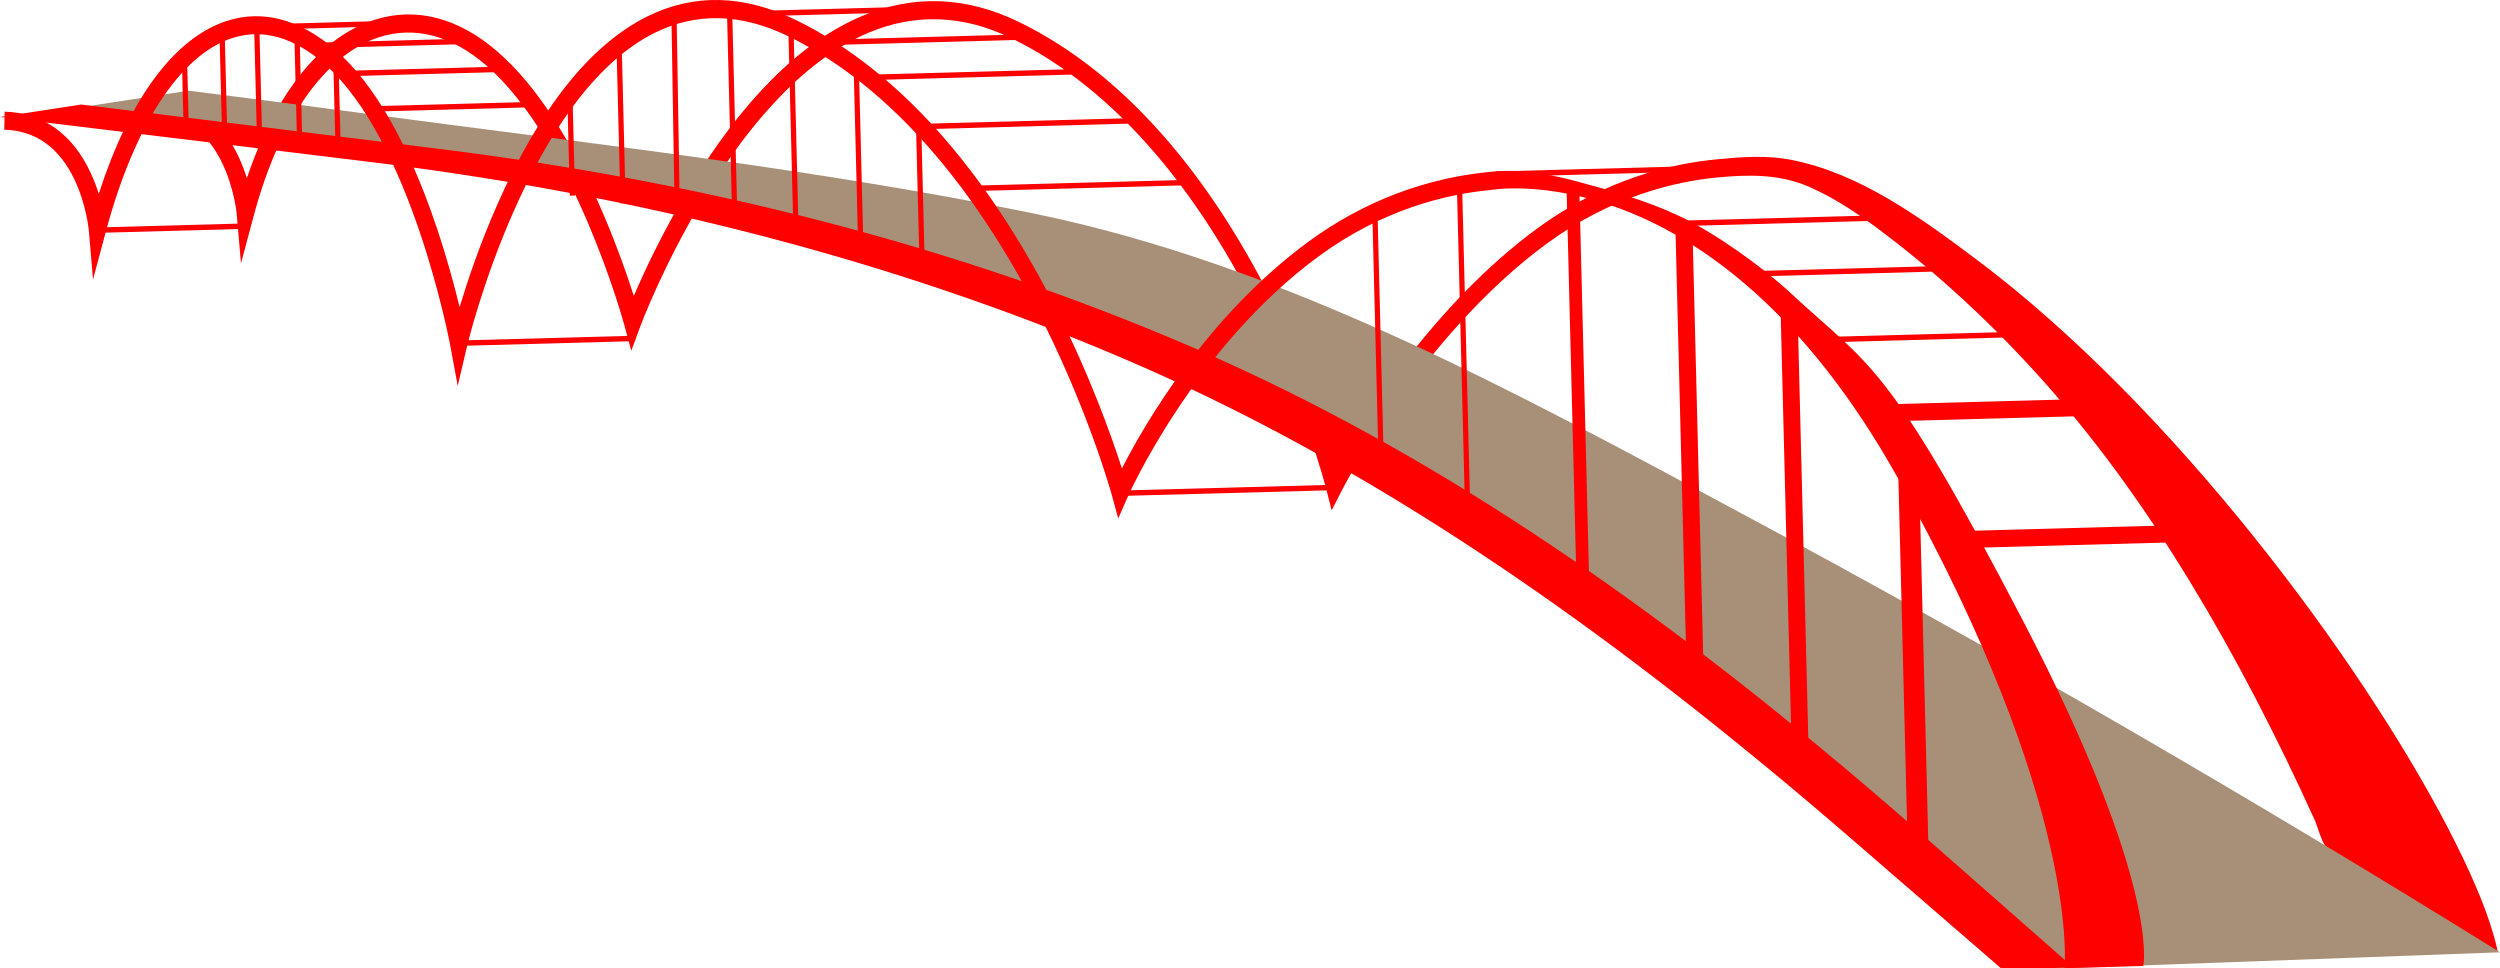 <svg id="edYfxyhsmNX1" xmlns="http://www.w3.org/2000/svg" xmlns:xlink="http://www.w3.org/1999/xlink" viewBox="0 0 928.21 359.49" shape-rendering="geometricPrecision" text-rendering="geometricPrecision">
<style><![CDATA[
#edYfxyhsmNX7_to {animation: edYfxyhsmNX7_to__to 6000ms linear infinite normal forwards}@keyframes edYfxyhsmNX7_to__to { 0% {offset-distance: 0%} 34.667% {offset-distance: 34.822%} 55.833% {offset-distance: 55.362%} 100% {offset-distance: 100%}} #edYfxyhsmNX7_tr {animation: edYfxyhsmNX7_tr__tr 6000ms linear infinite normal forwards}@keyframes edYfxyhsmNX7_tr__tr { 0% {transform: rotate(0deg)} 35% {transform: rotate(10.599deg)} 100% {transform: rotate(31.93deg)}} #edYfxyhsmNX7_ts {animation: edYfxyhsmNX7_ts__ts 6000ms linear infinite normal forwards}@keyframes edYfxyhsmNX7_ts__ts { 0% {transform: scale(1,1)} 100% {transform: scale(3.459,3.459)}} #edYfxyhsmNX7 {animation: edYfxyhsmNX7_c_o 6000ms linear infinite normal forwards}@keyframes edYfxyhsmNX7_c_o { 0% {opacity: 0} 3.333% {opacity: 1} 66.667% {opacity: 1} 100% {opacity: 0}}
]]></style>
<g><polygon points="823.4,200.92 720.97,203.7 720.81,197.36 823.24,194.58 823.4,200.92" fill="#f00" stroke-width="0"/><path d="M494.41,189.44l-2.11-8.29c-.08-.32-8.23-31.98-26.73-68.28-10.83-21.25-23.03-39.91-36.27-55.46-16.46-19.33-34.58-33.88-53.84-43.24-17.76-8.62-35.54-9.32-52.85-2.08-52.03,21.77-84.42,107.86-84.74,108.72l-3.49,9.43-2.63-9.73c-.18-.68-18.65-67.93-51.16-96.18-12.83-11.15-26.61-14.78-39.85-10.51-20.03,6.47-36.98,30.61-46.52,66.23L89.47,97.81L87.89,79.46c0-.09-.88-9.52-5.34-18.82C76.83,48.71,68.07,42.51,56.51,42.2l.17-6.7c14,.37,24.98,8.1,31.74,22.34c1.36,2.85,2.41,5.69,3.23,8.32c4.71-13.98,10.61-25.87,17.61-35.46c8.69-11.91,18.64-19.74,29.57-23.27c15.44-4.99,31.32-.92,45.92,11.77c14.35,12.47,27.68,33.03,39.61,61.12c5.05,11.89,8.72,22.5,10.97,29.55c3.74-8.73,10.43-23.17,19.84-38.86c20.13-33.57,42.01-55.48,65.04-65.12c19.05-7.97,38.56-7.22,58.01,2.22c20.09,9.76,38.93,24.88,56,44.93c13.59,15.97,26.09,35.09,37.15,56.83c13.39,26.31,21.45,50.25,25.02,61.98c9.53-16.54,36.4-59.24,74.34-87.01c25.16-18.42,50.1-24.12,66.59-25.67c9.36-.88,18.36-1.63,27.66.17c25.36,4.91,47.97,21.37,68.5,36.74c9.38,7.02,18.44,14.48,27.24,22.26c9.11,8.05,17.93,16.44,26.51,25.1c8.71,8.78,17.16,17.84,25.38,27.11c8.18,9.23,16.13,18.67,23.87,28.31c7.53,9.38,14.85,18.95,21.96,28.68c6.76,9.25,13.32,18.66,19.66,28.23c5.86,8.84,11.54,17.82,16.98,26.96c4.85,8.15,9.52,16.43,13.9,24.86c3.73,7.18,7.27,14.48,10.44,21.95c2.52,5.93,4.83,11.98,6.58,18.21.54,1.93,1.03,3.87,1.42,5.84c0,0-63.39-38.81-63.39-38.81-1.82-1.17-3.56-7.97-4.51-10.08-1.8-3.96-3.62-7.91-5.47-11.85-3.55-7.58-7.2-15.11-10.96-22.58-7.51-14.94-15.43-29.66-23.87-44.06-16.48-28.12-34.85-55.11-56.06-79.6-18.96-21.89-39.94-41.95-62.81-59.37-8.92-6.79-18.17-13.26-28.39-17.76-11.05-4.88-22.55-4.72-34.33-3.59-15.64,1.5-39.29,6.96-63.18,24.45-46.41,33.97-75.86,90.97-76.15,91.55l-3.87,7.57-.02-.02Z" fill="#f00" stroke-width="0"/><path d="M928.21,353.58C835.51,296.04,741,241.24,645.05,189.79C561.5,144.99,476.67,98.33,383.56,79.22C303.38,62.76,221.13,53.59,140.08,42.77c-23.36-3.12-46.73-6.2-70.12-9.1L6.5,43.44c0,0,132.92,16.15,135.39,16.45c96.36,11.7,191.84,34.87,281.69,73.23C510.53,170.24,589.29,224.43,662.63,285c11.16,9.22,22.21,18.59,33.16,28.08c0,0,53.63,46.41,53.63,46.41h17.07c0,0,161.72-5.91,161.72-5.91Z" fill="#a89078" stroke-width="0"/><path d="M769.73,359.14l-9.74.35h-17.07l-53.63-46.41c-10.95-9.49-22-18.87-33.16-28.08-73.34-60.58-152.1-114.76-239.05-151.89-89.85-38.36-185.33-61.53-281.69-73.23C132.92,59.58,0,43.43,0,43.43l30.07-4.62c18.08,2.24,130.69,16.18,132.96,16.47c96.36,11.93,191.85,35.51,281.72,74.54c86.97,37.76,165.75,92.85,239.12,154.44c11.17,9.37,22.22,18.91,33.17,28.55l52.68,46.33h.01Z" fill="#f00" stroke-width="0"/><g id="edYfxyhsmNX7_to" style="offset-path:path('M135.39,40.805C138.7,40.805,292.69,54.19,401.705,98.48C442.4,111.94,491.148,132.223,550.061,161.32C660.687,217.827,788.859,296.981,843.09,351.58');offset-rotate:0deg"><g id="edYfxyhsmNX7_tr" transform="rotate(0)"><g id="edYfxyhsmNX7_ts" transform="scale(1,1)"><g id="edYfxyhsmNX7" transform="translate(-141.125,-44.535)" opacity="0"><polygon points="153.21,36.87 148.49,35.41 148.33,47.68 152.84,48.13 153.21,36.87" fill="#0d6d68" stroke-width="0"/><path d="M155.44,47.96c0,0-2.61.12-3.09.79-.49.67-.62.72-.62.72l-3.4-.49-2.06-2.45-1.84,1.71c0,0-.71-.73-1.7-.97s-2.49.55-2.58,2.82l.04.72l3.08.22.7-.21l5.19.69.39.47l1.3.17.59-.49l4.59.38.05.56l2.64.22l3.54.28c0,0,.67-.57.46-1.54s-.7-1.95-.7-1.95l-6.58-1.67v.02Z" fill="#384141" stroke-width="0"/><path d="M150.45,37.7l-.8,9.78l4.03.59c0,0,1.28-.15,1.92,1.44l2.64.34l4.19.26c0,0,.21-.1.21-.74c0-.65.09-3.55.09-3.55l-1.13-3.87.08-.69c0,0,.03-1.98-1.76-2.38s-9.47-1.17-9.47-1.17v-.01Z" fill="#8cc63f" stroke-width="0"/><polygon points="159.44,48.32 159.47,48.85 160.09,49.43 162.02,49.63 162.64,49.37 162.65,48.57 159.44,48.32" stroke-width="0"/><path d="M154.85,41.11l2.8.22l3.95.62l1.13,3.87-.02.78-3.43-.43c0,0-.5-.18-1.08-.18s-.97,0-.97,0l-2.42-2.25.04-2.64v.01Z" stroke-width="0"/><path d="M158.04,50.49l.05.64l1.79.12c0,0,.13-.65-.36-.69s-1.47-.07-1.47-.07h-.01Z" fill="#96afbd" stroke-width="0"/><path d="M134.74,48.53c.05.84-.52,1.53-1.26,1.54-.75,0-1.39-.67-1.44-1.52s.52-1.54,1.26-1.54s1.39.68,1.44,1.52Z" stroke-width="0"/><path d="M132.1,48.2c.05.85-.52,1.54-1.27,1.55-.75,0-1.39-.68-1.44-1.54s.52-1.55,1.27-1.55s1.39.69,1.44,1.54Z" stroke-width="0"/><path d="M162.4,50.8l.05.61.35-.02c0,0,.04-.6-.04-.6-.09,0-.35,0-.35,0l-.01.01Z" fill="#96afbd" stroke-width="0"/><path d="M144.04,49.93c.07,1.09-.68,1.99-1.67,2.01s-1.85-.86-1.92-1.96.68-2,1.67-2s1.85.87,1.92,1.96v-.01Z" stroke-width="0"/><polygon points="120.05,45.3 120.01,46.35 132.07,47.77 134.83,48.01 134.75,44.86 120.78,44.01 120.72,45.41 120.05,45.3" fill="#384141" stroke-width="0"/><path d="M156.08,51.39c.09,1.22-.78,2.24-1.93,2.27s-2.15-.95-2.24-2.19c-.08-1.24.78-2.25,1.93-2.26s2.15.96,2.24,2.19v-.01Z" stroke-width="0"/><polygon points="119.7,35.48 119.44,44.68 148.33,47.68 148.49,35.41 119.7,35.48" fill="#0a7c79" stroke-width="0"/><path d="M125.74,47.61c.04.86-.52,1.57-1.27,1.57s-1.39-.7-1.43-1.57.52-1.57,1.27-1.57s1.39.7,1.43,1.57Z" stroke-width="0"/><path d="M128.11,48.01c.05.86-.52,1.56-1.27,1.56s-1.39-.69-1.43-1.56c-.04-.86.52-1.56,1.27-1.56s1.39.7,1.43,1.55v.01Z" stroke-width="0"/><path d="M130.48,48.41c.05.85-.52,1.55-1.27,1.56-.75,0-1.39-.68-1.43-1.54-.05-.86.52-1.56,1.27-1.56s1.39.69,1.43,1.54Z" stroke-width="0"/></g></g></g></g><path d="M552.57,63.87c-2.36.24-4.73.56-7.13.92-2.82.43-5.63.95-8.42,1.57-6.44,1.42-12.79,3.33-18.97,5.7-11.36,4.35-22.13,10.28-32.03,17.52-37.87,27.72-61.02,67.81-69.47,84.34-3.89-12.08-12.52-36.47-26.42-63.2-11.55-22.21-24.43-41.7-38.28-57.93-17.41-20.39-36.42-35.68-56.51-45.44-19.32-9.38-37.85-9.79-55.09-1.2-21.15,10.53-39.89,34.08-55.7,70.01-6.5,14.76-11.08,28.46-13.9,37.88-1.89-7.79-4.74-18.42-8.61-29.87-10.5-31.04-23.13-53.13-37.55-65.66C111.46,7.18,97.55,3.46,84.28,7.75C64.75,14.06,48.06,36.68,36.67,71.98c-.81-2.59-1.85-5.37-3.18-8.18C26.73,49.56,15.75,41.84,1.75,41.46l-.17,6.7c11.56.31,20.32,6.51,26.04,18.44c4.46,9.3,5.33,18.73,5.34,18.82l1.58,18.36l4.75-17.76C49.85,46.56,66.95,20.37,86.2,14.15c11.23-3.63,22.72-.43,34.15,9.5c32.4,28.16,46.66,103.74,46.8,104.5l2.79,15.13l3.52-14.96c.22-.92,22.24-92.55,69.6-116.12c15.41-7.67,32.08-7.25,49.56,1.23c19.27,9.36,37.56,24.08,54.36,43.75c13.52,15.83,26.11,34.87,37.42,56.6c19.32,37.12,28.29,69.61,28.38,69.94l2.4,8.77l3.65-8.3c.24-.55,24.67-55.27,70.93-89.14c23.89-17.49,47.55-22.95,63.18-24.45c0,0,83.06-15.72,151.56,106.63c68.5,122.34,62,182.25,62,182.25l29.26-.84c0,0,6.71-29.59-44.7-128.25-50.56-97.03-56.74-94.15-86.14-121.5-10.64-9.9-28.42-22.59-41.44-28.69-12.34-5.78-24.95-9.33-38.07-12.87-6.49-1.75-13.1-3.12-19.79-3.68-4.43-.37-8.72-.22-13.03.21l-.02.01Z" fill="#f00" stroke-width="0"/><polygon points="97.42,54.95 95.49,55 94.34,9.43 96.28,9.38 97.42,54.95" fill="#f00" stroke-width="0"/><polygon points="84.46,53.29 82.53,53.34 81.48,11.79 83.42,11.74 84.46,53.29" fill="#f00" stroke-width="0"/><polygon points="70.16,49.65 68.22,49.71 67.52,21.56 69.45,21.5 70.16,49.65" fill="#f00" stroke-width="0"/><polygon points="112.29,55.22 110.35,55.27 109.29,13.05 111.23,12.99 112.29,55.22" fill="#f00" stroke-width="0"/><polygon points="126.58,58.19 124.64,58.24 123.76,23.39 125.7,23.33 126.58,58.19" fill="#f00" stroke-width="0"/><polygon points="273.87,84.37 271.93,84.43 269.89,3.33 271.83,3.28 273.87,84.37" fill="#f00" stroke-width="0"/><polygon points="252.43,79.6 250.5,79.63 249.29,5.89 251.22,5.86 252.43,79.6" fill="#f00" stroke-width="0"/><polygon points="232.3,75.44 230.37,75.49 228.88,16.51 230.82,16.46 232.3,75.44" fill="#f00" stroke-width="0"/><polygon points="213.5,72.6 211.56,72.65 210.63,35.79 212.57,35.73 213.5,72.6" fill="#f00" stroke-width="0"/><polygon points="296.53,86.44 294.59,86.49 292.69,10.76 294.63,10.71 296.53,86.44" fill="#f00" stroke-width="0"/><polygon points="320.62,93.84 318.68,93.89 316.96,25.53 318.9,25.47 320.62,93.84" fill="#f00" stroke-width="0"/><polygon points="343.33,97.92 341.39,97.97 340.11,47.03 342.05,46.98 343.33,97.92" fill="#f00" stroke-width="0"/><polygon points="590,214.13 585.27,214.26 581.59,67.98 586.32,67.86 590,214.13" fill="#f00" stroke-width="0"/><polygon points="545.81,186.36 543.87,186.41 540.92,69.09 542.86,69.03 545.81,186.36" fill="#f00" stroke-width="0"/><polygon points="513.6,164.53 511.67,164.58 509.52,79.33 511.46,79.27 513.6,164.53" fill="#f00" stroke-width="0"/><polygon points="632.5,248.61 626.19,248.78 622.02,82.98 628.33,82.81 632.5,248.61" fill="#f00" stroke-width="0"/><polygon points="671.65,284.41 665.37,284.58 661.08,114.12 667.37,113.95 671.65,284.41" fill="#f00" stroke-width="0"/><polygon points="716.13,319.81 708.43,320.02 704.54,165.55 712.25,165.34 716.13,319.81" fill="#f00" stroke-width="0"/><polygon points="496.28,181.97 415.59,184.15 415.54,182.14 496.23,179.96 496.28,181.97" fill="#f00" stroke-width="0"/><polygon points="235.85,126.65 170.01,128.44 169.96,126.43 235.8,124.64 235.85,126.65" fill="#f00" stroke-width="0"/><polygon points="92.04,84.94 35.88,86.47 35.83,84.46 91.99,82.93 92.04,84.94" fill="#f00" stroke-width="0"/><polygon points="753.34,125.06 673.33,127.23 673.27,125.22 753.29,123.05 753.34,125.06" fill="#f00" stroke-width="0"/><polygon points="780.67,154.28 700.66,156.45 700.5,150.11 780.51,147.94 780.67,154.28" fill="#f00" stroke-width="0"/><polygon points="730.96,100.49 648.61,102.72 648.56,100.71 730.91,98.48 730.96,100.49" fill="#f00" stroke-width="0"/><polygon points="704.19,81.76 623.01,83.96 622.96,81.95 704.14,79.75 704.19,81.76" fill="#f00" stroke-width="0"/><polygon points="654.14,63 555.37,65.68 555.32,63.67 654.08,60.99 654.14,63" fill="#f00" stroke-width="0"/><polygon points="442.4,68.74 361.06,70.94 361.01,68.93 442.35,66.73 442.4,68.74" fill="#f00" stroke-width="0"/><polygon points="423.09,45.79 341.11,48.01 341.06,46 423.04,43.78 423.09,45.79" fill="#f00" stroke-width="0"/><polygon points="405.19,27.49 322.56,29.73 322.51,27.72 405.14,25.48 405.19,27.49" fill="#f00" stroke-width="0"/><polygon points="382.9,14.68 304.15,16.82 304.1,14.81 382.85,12.67 382.9,14.68" fill="#f00" stroke-width="0"/><polygon points="338.07,4.5 275.46,6.2 275.41,4.18 338.02,2.49 338.07,4.5" fill="#f00" stroke-width="0"/><polygon points="198.79,39.8 138.75,41.42 138.7,39.41 198.73,37.79 198.79,39.8" fill="#f00" stroke-width="0"/><polygon points="187.47,26.69 130.02,28.25 129.97,26.24 187.42,24.68 187.47,26.69" fill="#f00" stroke-width="0"/><polygon points="174.29,16.32 117.49,17.86 117.44,15.84 174.24,14.3 174.29,16.32" fill="#f00" stroke-width="0"/><polygon points="145.7,9.71 95.35,11.08 95.3,9.07 145.65,7.7 145.7,9.71" fill="#f00" stroke-width="0"/></g></svg>
